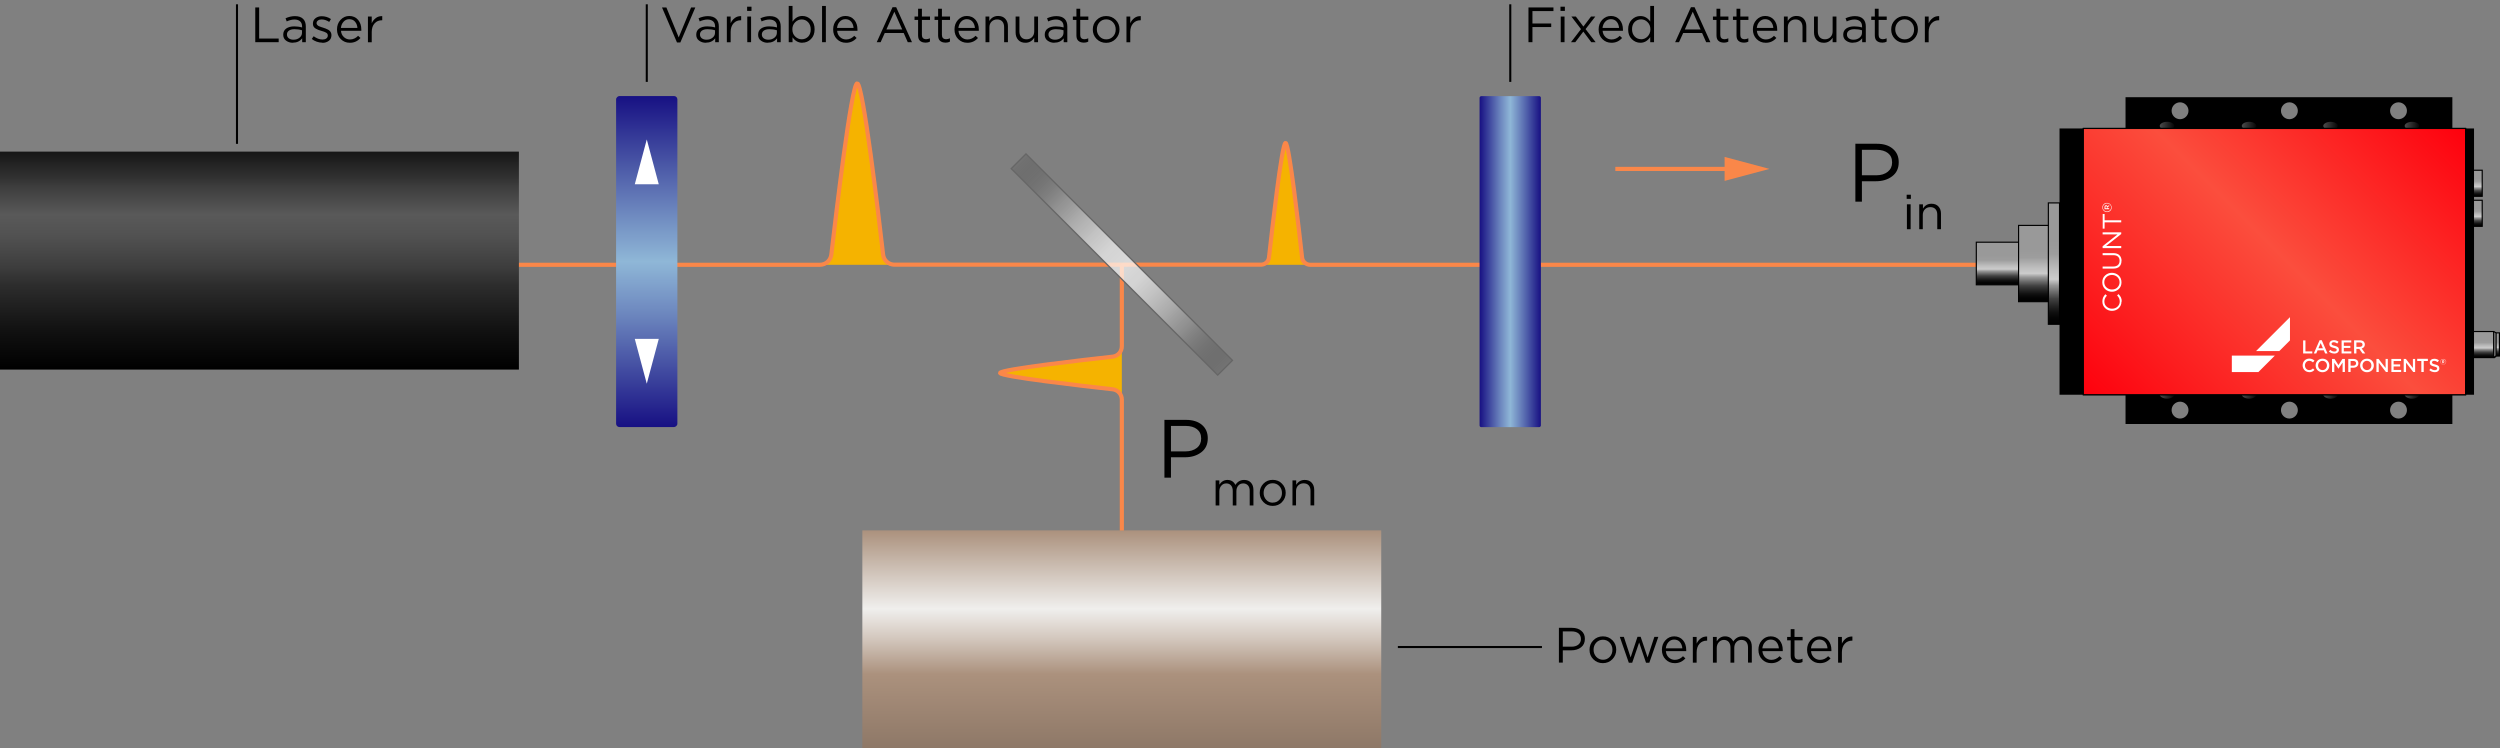 <?xml version="1.0" encoding="UTF-8"?>
<svg xmlns="http://www.w3.org/2000/svg" xmlns:xlink="http://www.w3.org/1999/xlink" viewBox="0 0 302.23 90.47">
  <rect x="0" y="0" width="302.23" height="90.47" fill="#808080" stroke="none"/>
  <title>Sketch of a PDE measurement setup</title>
<defs>
    <style>
      .cls-1 {
        fill: #fa8749;
      }

      .cls-2 {
        fill: url(#Unbenannter_Verlauf_9);
        stroke-width: .2px;
      }

      .cls-2, .cls-3, .cls-4, .cls-5, .cls-6, .cls-7, .cls-8, .cls-9, .cls-10, .cls-11, .cls-12, .cls-13, .cls-14, .cls-15, .cls-16, .cls-17, .cls-18, .cls-19, .cls-20, .cls-21, .cls-22, .cls-23 {
        stroke-miterlimit: 10;
      }

      .cls-2, .cls-3, .cls-4, .cls-5, .cls-6, .cls-7, .cls-8, .cls-9, .cls-10, .cls-11, .cls-12, .cls-13, .cls-14, .cls-15, .cls-16, .cls-18, .cls-19, .cls-20, .cls-21, .cls-23 {
        stroke: #000;
      }

      .cls-3 {
        fill: url(#Unbenannter_Verlauf_8-7);
      }

      .cls-3, .cls-5, .cls-8, .cls-10, .cls-13, .cls-14, .cls-18, .cls-19, .cls-21, .cls-23 {
        stroke-width: .14px;
      }

      .cls-24 {
        fill: #fff;
      }

      .cls-4 {
        fill: url(#Unbenannter_Verlauf_7-8);
      }

      .cls-4, .cls-6, .cls-7, .cls-9, .cls-12, .cls-15, .cls-16, .cls-20 {
        stroke-width: .29px;
      }

      .cls-5 {
        fill: url(#Unbenannter_Verlauf_265);
      }

      .cls-25 {
        fill: url(#Unbenannter_Verlauf_10-2);
      }

      .cls-6 {
        fill: url(#Unbenannter_Verlauf_7-5);
      }

      .cls-26, .cls-11, .cls-17 {
        fill: none;
      }

      .cls-7 {
        fill: url(#Unbenannter_Verlauf_7-6);
      }

      .cls-27 {
        clip-path: url(#clippath-1);
      }

      .cls-8 {
        fill: url(#Unbenannter_Verlauf_8-4);
      }

      .cls-9 {
        fill: url(#Unbenannter_Verlauf_7-4);
      }

      .cls-28 {
        fill: url(#Unbenannter_Verlauf_10);
      }

      .cls-10 {
        fill: url(#Unbenannter_Verlauf_8-2);
      }

      .cls-11 {
        stroke-width: .25px;
      }

      .cls-12 {
        fill: url(#Unbenannter_Verlauf_7-2);
      }

      .cls-13 {
        fill: url(#Unbenannter_Verlauf_8-6);
      }

      .cls-14 {
        fill: url(#Unbenannter_Verlauf_298);
      }

      .cls-15 {
        fill: url(#Unbenannter_Verlauf_7-3);
      }

      .cls-16 {
        fill: url(#Unbenannter_Verlauf_7);
      }

      .cls-17, .cls-29 {
        stroke: #fa8749;
        stroke-width: .5px;
      }

      .cls-18 {
        fill: url(#Unbenannter_Verlauf_8-5);
      }

      .cls-29 {
        fill: #f5b300;
        stroke-miterlimit: 11.34;
      }

      .cls-19 {
        fill: url(#Unbenannter_Verlauf_8);
      }

      .cls-30 {
        fill: url(#Unbenannter_Verlauf_455);
      }

      .cls-20 {
        fill: url(#Unbenannter_Verlauf_7-7);
      }

      .cls-21 {
        fill: url(#Unbenannter_Verlauf_8-3);
      }

      .cls-31 {
        fill: url(#Unbenannter_Verlauf_524);
      }

      .cls-22 {
        fill: url(#Unbenannter_Verlauf_11);
        stroke: #666;
        stroke-width: .16px;
      }

      .cls-32 {
        clip-path: url(#clippath);
      }

      .cls-23 {
        fill: url(#Unbenannter_Verlauf_8-8);
      }
    </style>
    <linearGradient id="Unbenannter_Verlauf_11" data-name="Unbenannter Verlauf 11" x1="78.17" y1="-176.93" x2="113.47" y2="-176.93" gradientTransform="translate(39.8 208.9)" gradientUnits="userSpaceOnUse">
      <stop offset="0" stop-color="#000" stop-opacity=".1"/>
      <stop offset=".05" stop-color="#2f2f2f" stop-opacity=".21"/>
      <stop offset=".13" stop-color="#6e6e6e" stop-opacity=".36"/>
      <stop offset=".2" stop-color="#a2a2a2" stop-opacity=".48"/>
      <stop offset=".28" stop-color="#cbcbcb" stop-opacity=".58"/>
      <stop offset=".36" stop-color="#e7e7e7" stop-opacity=".65"/>
      <stop offset=".43" stop-color="#f9f9f9" stop-opacity=".69"/>
      <stop offset=".51" stop-color="#fff" stop-opacity=".7"/>
      <stop offset=".58" stop-color="#f8f8f8" stop-opacity=".69"/>
      <stop offset=".65" stop-color="#e6e6e6" stop-opacity=".64"/>
      <stop offset=".73" stop-color="#c7c7c7" stop-opacity=".57"/>
      <stop offset=".81" stop-color="#9d9d9d" stop-opacity=".47"/>
      <stop offset=".88" stop-color="#666" stop-opacity=".34"/>
      <stop offset=".96" stop-color="#232323" stop-opacity=".18"/>
      <stop offset="1" stop-color="#000" stop-opacity=".1"/>
    </linearGradient>
    <linearGradient id="Unbenannter_Verlauf_455" data-name="Unbenannter Verlauf 455" x1="31.37" y1="18.33" x2="31.37" y2="44.68" gradientUnits="userSpaceOnUse">
      <stop offset="0" stop-color="#161616"/>
      <stop offset=".13" stop-color="#343434"/>
      <stop offset=".16" stop-color="#3d3d3d"/>
      <stop offset=".29" stop-color="#595959"/>
      <stop offset=".39" stop-color="#515151"/>
      <stop offset=".53" stop-color="#3d3d3d"/>
      <stop offset=".61" stop-color="#2d2d2d"/>
      <stop offset=".82" stop-color="#111"/>
      <stop offset="1" stop-color="#000"/>
    </linearGradient>
    <linearGradient id="Unbenannter_Verlauf_524" data-name="Unbenannter Verlauf 524" x1="135.62" y1="64.12" x2="135.62" y2="90.47" gradientUnits="userSpaceOnUse">
      <stop offset="0" stop-color="#ab917d"/>
      <stop offset=".14" stop-color="#c6b6a9"/>
      <stop offset=".36" stop-color="#f0efed"/>
      <stop offset=".5" stop-color="#d2c6bc"/>
      <stop offset=".66" stop-color="#ab917d"/>
      <stop offset="1" stop-color="#8e7867"/>
    </linearGradient>
    <linearGradient id="Unbenannter_Verlauf_10" data-name="Unbenannter Verlauf 10" x1="157.06" y1="-15.01" x2="157.06" y2="-7.6" gradientTransform="translate(25.51 42.93)" gradientUnits="userSpaceOnUse">
      <stop offset="0" stop-color="#171083"/>
      <stop offset=".29" stop-color="#5e73b4"/>
      <stop offset=".5" stop-color="#8fb7d7"/>
      <stop offset=".66" stop-color="#6c86be"/>
      <stop offset="1" stop-color="#171083"/>
    </linearGradient>
    <linearGradient id="Unbenannter_Verlauf_10-2" data-name="Unbenannter Verlauf 10" x1="137.05" y1="93.08" x2="177.07" y2="93.08" gradientTransform="translate(-78.87 -61.46)" xlink:href="#Unbenannter_Verlauf_10"/>
    <linearGradient id="Unbenannter_Verlauf_8" data-name="Unbenannter Verlauf 8" x1="300.13" y1="40.08" x2="300.13" y2="43.24" gradientUnits="userSpaceOnUse">
      <stop offset=".31" stop-color="#999"/>
      <stop offset=".42" stop-color="#9d9d9d"/>
      <stop offset=".55" stop-color="#bdbdbd"/>
      <stop offset=".63" stop-color="#ccc"/>
      <stop offset=".68" stop-color="#969696"/>
      <stop offset=".74" stop-color="#686868"/>
      <stop offset=".79" stop-color="#424242"/>
      <stop offset=".85" stop-color="#252525"/>
      <stop offset=".9" stop-color="#101010"/>
      <stop offset=".95" stop-color="#040404"/>
      <stop offset="1" stop-color="#000"/>
    </linearGradient>
    <linearGradient id="Unbenannter_Verlauf_8-2" data-name="Unbenannter Verlauf 8" x1="301.96" y1="40.24" x2="301.96" y2="43.05" xlink:href="#Unbenannter_Verlauf_8"/>
    <linearGradient id="Unbenannter_Verlauf_9" data-name="Unbenannter Verlauf 9" x1="301.61" y1="43.05" x2="301.61" y2="43.24" gradientUnits="userSpaceOnUse">
      <stop offset="0" stop-color="#fff"/>
      <stop offset="1" stop-color="#666"/>
    </linearGradient>
    <linearGradient id="Unbenannter_Verlauf_8-3" data-name="Unbenannter Verlauf 8" x1="301.61" x2="301.61" y2="40.24" xlink:href="#Unbenannter_Verlauf_8"/>
    <linearGradient id="Unbenannter_Verlauf_8-4" data-name="Unbenannter Verlauf 8" x1="298.75" y1="24.21" x2="298.75" y2="27.36" xlink:href="#Unbenannter_Verlauf_8"/>
    <linearGradient id="Unbenannter_Verlauf_8-5" data-name="Unbenannter Verlauf 8" x1="298.75" y1="20.58" x2="298.75" y2="23.74" xlink:href="#Unbenannter_Verlauf_8"/>
    <linearGradient id="Unbenannter_Verlauf_8-6" data-name="Unbenannter Verlauf 8" x1="241.48" y1="29.28" x2="241.48" y2="34.44" xlink:href="#Unbenannter_Verlauf_8"/>
    <linearGradient id="Unbenannter_Verlauf_8-7" data-name="Unbenannter Verlauf 8" x1="246.51" y1="27.25" x2="246.51" y2="36.47" xlink:href="#Unbenannter_Verlauf_8"/>
    <linearGradient id="Unbenannter_Verlauf_8-8" data-name="Unbenannter Verlauf 8" x1="248.31" y1="24.53" x2="248.31" y2="39.19" xlink:href="#Unbenannter_Verlauf_8"/>
    <linearGradient id="Unbenannter_Verlauf_7" data-name="Unbenannter Verlauf 7" x1="260.95" y1="15.22" x2="263" y2="15.22" gradientUnits="userSpaceOnUse">
      <stop offset="0" stop-color="#515151"/>
      <stop offset="1" stop-color="#000"/>
    </linearGradient>
    <linearGradient id="Unbenannter_Verlauf_7-2" data-name="Unbenannter Verlauf 7" x1="270.88" x2="272.93" xlink:href="#Unbenannter_Verlauf_7"/>
    <linearGradient id="Unbenannter_Verlauf_7-3" data-name="Unbenannter Verlauf 7" x1="280.72" x2="282.77" xlink:href="#Unbenannter_Verlauf_7"/>
    <linearGradient id="Unbenannter_Verlauf_7-4" data-name="Unbenannter Verlauf 7" x1="290.57" x2="292.62" xlink:href="#Unbenannter_Verlauf_7"/>
    <linearGradient id="Unbenannter_Verlauf_7-5" data-name="Unbenannter Verlauf 7" y1="47.7" y2="47.7" xlink:href="#Unbenannter_Verlauf_7"/>
    <linearGradient id="Unbenannter_Verlauf_7-6" data-name="Unbenannter Verlauf 7" x1="270.88" y1="47.7" x2="272.93" y2="47.7" xlink:href="#Unbenannter_Verlauf_7"/>
    <linearGradient id="Unbenannter_Verlauf_7-7" data-name="Unbenannter Verlauf 7" x1="280.72" y1="47.7" x2="282.77" y2="47.7" xlink:href="#Unbenannter_Verlauf_7"/>
    <linearGradient id="Unbenannter_Verlauf_7-8" data-name="Unbenannter Verlauf 7" x1="290.57" y1="47.7" x2="292.62" y2="47.7" xlink:href="#Unbenannter_Verlauf_7"/>
    <linearGradient id="Unbenannter_Verlauf_298" data-name="Unbenannter Verlauf 298" x1="255.36" y1="51.22" x2="294.56" y2="12.03" gradientUnits="userSpaceOnUse">
      <stop offset="0" stop-color="#000"/>
      <stop offset=".26" stop-color="#1c1c1c"/>
      <stop offset=".52" stop-color="#333"/>
      <stop offset=".81" stop-color="#151515"/>
      <stop offset="1" stop-color="#000"/>
    </linearGradient>
    <linearGradient id="Unbenannter_Verlauf_265" data-name="Unbenannter Verlauf 265" x1="255.36" y1="51.22" x2="294.56" y2="12.03" gradientUnits="userSpaceOnUse">
      <stop offset="0" stop-color="#fe000d"/>
      <stop offset=".18" stop-color="#fc1c1e"/>
      <stop offset=".52" stop-color="#fb4e3d"/>
      <stop offset="1" stop-color="#fe000d"/>
    </linearGradient>
    <clipPath id="clippath">
      <rect class="cls-26" x="269.79" y="38.32" width="25.98" height="6.69"/>
    </clipPath>
    <clipPath id="clippath-1">
      <rect class="cls-26" x="269.79" y="38.32" width="25.98" height="6.69"/>
    </clipPath>
  </defs>
  <g id="svg8">
    <path id="path1058-0-6" class="cls-29" d="M135.62,31.86v10.01c0,.64-.48,1.18-1.12,1.25-3.44.38-13.6,1.54-13.6,1.97s10.16,1.59,13.6,1.97c.64.07,1.12.61,1.12,1.25v16.02"/>
    <path id="path1058-0-6-3" class="cls-29" d="M262.76,32.01h-104.37c-.5,0-.93-.38-.98-.88-.35-3.17-1.56-13.85-2-13.85s-1.65,10.69-2,13.85c-.05.5-.48.87-.98.87h-44.29c-.71,0-1.3-.52-1.38-1.22-.53-4.62-2.43-20.7-3.13-20.7s-2.59,16.08-3.13,20.7c-.08.7-.67,1.23-1.38,1.23h-54.22"/>
    <rect class="cls-22" x="117.97" y="30.71" width="35.3" height="2.52" transform="translate(62.33 -86.53) rotate(45)"/>
  </g>
  <g id="Laser_Module">
    <g id="Laser_Module-2" data-name="Laser_Module">
      <rect class="cls-30" y="18.33" width="62.73" height="26.35"/>
      <line class="cls-11" x1="28.65" y1=".52" x2="28.65" y2="17.39"/>
      <g>
        <path d="M30.86,5.1V.9h.47v3.76h2.36v.44h-2.84Z"/>
        <path d="M35.39,5.17c-.31,0-.58-.09-.81-.26s-.34-.41-.34-.71h0c0-.33.12-.58.36-.75.24-.17.56-.26.97-.26.32,0,.64.04.95.13v-.11c0-.28-.08-.49-.24-.63s-.39-.22-.68-.22-.61.08-.94.23l-.14-.38c.38-.17.75-.26,1.13-.26.44,0,.77.11,1,.34.21.21.32.51.32.91v1.9h-.44v-.47c-.27.36-.65.53-1.12.53ZM35.48,4.8c.29,0,.53-.08.73-.24.2-.16.3-.36.3-.6v-.3c-.3-.09-.61-.13-.91-.13-.29,0-.51.06-.67.17-.16.12-.24.27-.24.47h0c0,.2.08.35.22.46.15.11.33.17.56.17Z"/>
        <path d="M38.97,5.16c-.22,0-.45-.04-.68-.12-.23-.08-.43-.19-.6-.33l.23-.33c.35.26.71.4,1.07.4.19,0,.34-.04.46-.13.12-.09.18-.21.18-.36h0c0-.15-.07-.26-.2-.34-.13-.08-.32-.15-.58-.22-.16-.04-.28-.08-.37-.12-.09-.04-.2-.09-.31-.15-.12-.07-.2-.15-.26-.25-.06-.1-.08-.22-.08-.35h0c0-.28.1-.49.3-.65.2-.16.45-.25.76-.25.4,0,.77.11,1.12.34l-.21.35c-.31-.2-.61-.3-.92-.3-.18,0-.33.04-.44.13-.11.08-.17.19-.17.32h0c0,.07.02.12.05.17.03.05.07.09.11.12.04.03.1.07.19.1.09.04.15.06.21.08.05.02.13.04.25.08.12.04.21.07.29.1.08.03.17.07.26.12.1.05.18.1.23.16.06.06.11.13.15.22.04.09.06.19.06.29h0c0,.3-.1.53-.31.69s-.47.25-.79.25Z"/>
        <path d="M42.29,5.17c-.44,0-.8-.15-1.1-.45-.3-.3-.45-.69-.45-1.16h0c0-.46.14-.85.43-1.16s.64-.47,1.06-.47.8.16,1.06.47.39.7.39,1.17c0,.06,0,.11,0,.15h-2.46c.03.33.15.58.36.77.21.19.45.28.73.28.37,0,.7-.15.98-.44l.29.26c-.35.39-.77.58-1.28.58ZM41.21,3.38h2c-.02-.3-.12-.56-.29-.76-.17-.2-.4-.3-.7-.3-.27,0-.5.1-.68.3-.19.2-.29.45-.33.76Z"/>
        <path d="M44.48,5.1V2h.46v.81c.12-.27.29-.48.51-.64.22-.16.47-.23.76-.22v.5h-.04c-.36,0-.65.12-.88.37-.23.25-.35.6-.35,1.05v1.24h-.46Z"/>
      </g>
    </g>
    <g>
      <path d="M224.3,24.38v-7h2.62c.79,0,1.43.2,1.9.6.48.4.72.94.72,1.62v.02c0,.73-.26,1.29-.79,1.69-.52.4-1.18.6-1.96.6h-1.7v2.47h-.79ZM225.09,21.19h1.73c.58,0,1.04-.14,1.4-.43.35-.28.52-.65.52-1.11v-.02c0-.49-.17-.86-.5-1.12-.34-.26-.79-.4-1.38-.4h-1.77v3.08Z"/>
      <path d="M230.5,24.04v-.5h.51v.5h-.51ZM230.53,27.71v-3.01h.45v3.01h-.45Z"/>
      <path d="M232.02,27.71v-3.01h.45v.52c.24-.39.58-.59,1.03-.59.36,0,.64.11.84.33.21.22.31.51.31.88v1.87h-.45v-1.76c0-.28-.07-.51-.22-.67-.15-.16-.35-.24-.62-.24s-.48.09-.65.26-.26.4-.26.68v1.73h-.45Z"/>
    </g>
    <g>
      <path d="M140.77,57.76v-7h2.62c.79,0,1.43.2,1.9.59s.72.94.72,1.62v.02c0,.73-.26,1.29-.79,1.69s-1.18.6-1.96.6h-1.7v2.47h-.79ZM141.56,54.57h1.73c.58,0,1.04-.14,1.4-.42.35-.28.52-.66.52-1.12v-.02c0-.49-.17-.86-.5-1.12s-.79-.4-1.38-.4h-1.77v3.08Z"/>
      <path d="M146.96,61.09v-3.01h.45v.51c.25-.38.58-.57.97-.57.45,0,.77.2.97.6.26-.4.61-.6,1.06-.6.35,0,.62.11.82.33s.3.51.3.89v1.87h-.45v-1.76c0-.29-.07-.52-.21-.67s-.33-.24-.57-.24-.44.08-.59.25-.24.39-.24.68v1.74h-.44v-1.77c0-.28-.07-.5-.21-.66-.14-.16-.33-.24-.57-.24s-.44.09-.6.27-.24.41-.24.68v1.72h-.45Z"/>
      <path d="M154.99,60.7c-.3.31-.68.46-1.13.46s-.82-.15-1.12-.46c-.3-.31-.45-.67-.45-1.11h0c0-.44.15-.81.45-1.12.3-.31.68-.46,1.12-.46s.82.15,1.12.46c.3.31.45.67.45,1.11h0c0,.44-.15.81-.45,1.12ZM153.87,60.76c.32,0,.59-.11.8-.34s.31-.5.31-.82h0c0-.34-.11-.62-.32-.84s-.48-.34-.8-.34-.58.11-.79.34-.31.5-.31.83h0c0,.34.11.61.32.84s.48.34.79.34Z"/>
      <path d="M156.25,61.09v-3.01h.45v.53c.24-.39.58-.59,1.03-.59.36,0,.64.11.84.33s.31.51.31.88v1.87h-.45v-1.76c0-.28-.07-.51-.22-.67-.15-.16-.35-.24-.62-.24s-.48.09-.65.26-.26.4-.26.68v1.73h-.45Z"/>
    </g>
    <g id="Laser_Module-3" data-name="Laser_Module">
      <rect class="cls-31" x="104.25" y="64.12" width="62.73" height="26.35"/>
      <line class="cls-11" x1="186.41" y1="78.22" x2="168.99" y2="78.22"/>
      <g>
        <path d="M188.46,80.1v-4.2h1.57c.48,0,.86.12,1.14.36.29.24.43.56.43.97h0c0,.45-.16.79-.47,1.03-.31.24-.71.36-1.18.36h-1.02v1.48h-.47ZM188.93,78.18h1.04c.35,0,.63-.08.84-.25s.31-.39.31-.67h0c0-.3-.1-.53-.3-.69s-.48-.24-.83-.24h-1.06v1.85Z"/>
        <path d="M194.93,79.69c-.31.32-.7.48-1.16.48s-.84-.16-1.15-.47c-.31-.31-.46-.69-.46-1.14h0c0-.46.15-.84.46-1.15.31-.32.7-.48,1.16-.48s.84.16,1.15.47c.31.31.46.69.46,1.14h0c0,.46-.16.84-.47,1.16ZM193.79,79.76c.33,0,.6-.12.82-.35.21-.23.32-.51.32-.85h0c0-.35-.11-.63-.33-.87-.22-.24-.5-.35-.82-.35s-.6.12-.81.35c-.21.23-.32.52-.32.85h0c0,.35.11.63.33.87.22.23.49.35.82.35Z"/>
        <path d="M196.91,80.12l-1.09-3.13h.49l.82,2.49.83-2.5h.38l.84,2.5.82-2.49h.48l-1.09,3.13h-.4l-.83-2.45-.84,2.45h-.41Z"/>
        <path d="M202.46,80.17c-.44,0-.8-.15-1.1-.45-.3-.3-.45-.69-.45-1.16h0c0-.46.14-.85.43-1.16.28-.31.64-.47,1.06-.47s.8.16,1.06.47c.26.31.39.7.39,1.17,0,.06,0,.11,0,.15h-2.46c.03.33.15.58.36.77.21.19.45.28.73.28.37,0,.7-.15.98-.44l.29.26c-.35.39-.77.58-1.28.58ZM201.38,78.38h2c-.02-.3-.12-.56-.29-.76s-.4-.3-.7-.3c-.27,0-.5.1-.68.3-.19.2-.29.45-.33.76Z"/>
        <path d="M204.65,80.1v-3.1h.46v.81c.12-.27.29-.48.51-.64.22-.16.47-.23.76-.22v.5h-.04c-.36,0-.65.12-.88.37-.23.25-.35.6-.35,1.05v1.24h-.46Z"/>
        <path d="M207.08,80.1v-3.1h.46v.52c.26-.39.59-.59,1-.59.46,0,.8.21,1,.62.27-.41.63-.62,1.09-.62.36,0,.64.11.84.34.21.22.31.53.31.91v1.92h-.46v-1.81c0-.3-.07-.53-.21-.69s-.34-.24-.59-.24-.45.09-.61.26c-.16.17-.25.41-.25.7v1.79h-.46v-1.82c0-.29-.07-.51-.21-.68-.14-.16-.34-.25-.58-.25s-.45.09-.62.28-.25.42-.25.7v1.77h-.46Z"/>
        <path d="M214.13,80.17c-.44,0-.8-.15-1.1-.45-.3-.3-.45-.69-.45-1.16h0c0-.46.14-.85.43-1.16.28-.31.64-.47,1.06-.47s.8.16,1.06.47c.26.31.39.7.39,1.17,0,.06,0,.11,0,.15h-2.46c.03.33.15.58.36.77.21.19.45.28.73.28.37,0,.7-.15.98-.44l.29.26c-.35.39-.77.58-1.28.58ZM213.05,78.38h2c-.02-.3-.12-.56-.29-.76s-.4-.3-.7-.3c-.27,0-.5.1-.68.3-.19.2-.29.45-.33.76Z"/>
        <path d="M217.36,80.15c-.27,0-.48-.07-.64-.21-.16-.14-.24-.36-.24-.66v-1.87h-.43v-.41h.43v-.94h.46v.94h.98v.41h-.98v1.81c0,.34.17.52.52.52.15,0,.3-.04.45-.11v.4c-.17.09-.35.13-.56.13Z"/>
        <path d="M220.01,80.17c-.44,0-.8-.15-1.1-.45-.3-.3-.45-.69-.45-1.16h0c0-.46.14-.85.43-1.16.28-.31.64-.47,1.06-.47s.8.16,1.06.47c.26.31.39.7.39,1.17,0,.06,0,.11,0,.15h-2.46c.03.33.15.58.36.77.21.19.45.28.73.28.37,0,.7-.15.98-.44l.29.26c-.35.39-.77.58-1.28.58ZM218.93,78.38h2c-.02-.3-.12-.56-.29-.76s-.4-.3-.7-.3c-.27,0-.5.1-.68.3-.19.2-.29.45-.33.76Z"/>
        <path d="M222.21,80.1v-3.1h.46v.81c.12-.27.29-.48.51-.64.22-.16.47-.23.76-.22v.5h-.04c-.36,0-.65.12-.88.37-.23.25-.35.6-.35,1.05v1.24h-.46Z"/>
      </g>
    </g>
    <g id="Attenuator">
      <rect class="cls-28" x="162.57" y="27.92" width="40.02" height="7.41" rx=".21" ry=".21" transform="translate(214.2 -150.95) rotate(90)"/>
      <line class="cls-11" x1="182.58" y1=".52" x2="182.58" y2="9.9"/>
      <g>
        <path d="M184.78,5.1V.9h3.02v.44h-2.54v1.5h2.27v.43h-2.27v1.83h-.47Z"/>
        <path d="M188.65,1.32v-.51h.53v.51h-.53ZM188.68,5.1V2h.46v3.1h-.46Z"/>
        <path d="M190.51,2l.91,1.21.92-1.21h.52l-1.18,1.52,1.22,1.58h-.53l-.96-1.28-.97,1.28h-.52l1.21-1.58-1.16-1.52h.53Z"/>
        <path d="M194.81,5.17c-.44,0-.8-.15-1.1-.45-.3-.3-.45-.69-.45-1.16h0c0-.46.14-.85.43-1.16s.64-.47,1.06-.47.8.16,1.06.47.39.7.39,1.17c0,.06,0,.11,0,.15h-2.46c.03.33.15.58.36.77.21.19.45.28.73.28.37,0,.7-.15.98-.44l.29.26c-.35.39-.77.58-1.28.58ZM193.73,3.38h2c-.02-.3-.12-.56-.29-.76-.17-.2-.4-.3-.7-.3-.27,0-.5.1-.68.3-.19.2-.29.45-.33.76Z"/>
        <path d="M198.31,5.17c-.4,0-.74-.15-1.04-.44s-.44-.68-.44-1.17h0c0-.5.15-.89.44-1.18.3-.3.64-.44,1.04-.44.49,0,.88.22,1.19.66V.72h.46v4.38h-.46v-.62c-.31.46-.71.69-1.19.69ZM198.39,4.75c.3,0,.56-.11.79-.34.22-.23.34-.51.34-.86h0c0-.36-.11-.64-.34-.87-.22-.23-.49-.34-.79-.34s-.57.11-.78.32c-.21.22-.31.51-.31.87h0c0,.37.11.66.32.88.21.22.47.33.77.33Z"/>
        <path d="M202.51,5.1l1.91-4.23h.44l1.91,4.23h-.51l-.49-1.11h-2.29l-.5,1.11h-.49ZM203.68,3.56h1.91l-.95-2.14-.96,2.14Z"/>
        <path d="M208.39,5.15c-.27,0-.48-.07-.64-.21-.16-.14-.24-.36-.24-.66v-1.87h-.43v-.41h.43v-.94h.46v.94h.98v.41h-.98v1.81c0,.34.17.52.52.52.15,0,.3-.04.45-.11v.4c-.17.09-.35.13-.56.13Z"/>
        <path d="M210.81,5.15c-.27,0-.48-.07-.64-.21-.16-.14-.24-.36-.24-.66v-1.87h-.43v-.41h.43v-.94h.46v.94h.98v.41h-.98v1.81c0,.34.17.52.52.52.15,0,.3-.04.45-.11v.4c-.17.09-.35.13-.56.13Z"/>
        <path d="M213.46,5.17c-.44,0-.8-.15-1.1-.45-.3-.3-.45-.69-.45-1.16h0c0-.46.14-.85.43-1.16s.64-.47,1.06-.47.8.16,1.06.47.39.7.39,1.17c0,.06,0,.11,0,.15h-2.46c.03.33.15.58.36.77.21.19.45.28.73.28.37,0,.7-.15.98-.44l.29.26c-.35.39-.77.58-1.28.58ZM212.38,3.38h2c-.02-.3-.12-.56-.29-.76-.17-.2-.4-.3-.7-.3-.27,0-.5.1-.68.3-.19.2-.29.45-.33.76Z"/>
        <path d="M215.66,5.1V2h.46v.54c.24-.4.6-.61,1.06-.61.37,0,.66.11.87.34s.32.53.32.9v1.93h-.46v-1.81c0-.29-.07-.52-.22-.69s-.36-.25-.63-.25-.49.09-.67.27-.26.41-.26.7v1.78h-.46Z"/>
        <path d="M220.49,5.17c-.37,0-.66-.11-.87-.34s-.32-.53-.32-.9v-1.93h.46v1.81c0,.29.08.52.23.69.15.17.36.25.63.25s.49-.09.67-.27.26-.41.26-.7v-1.78h.46v3.1h-.46v-.54c-.25.4-.61.61-1.06.61Z"/>
        <path d="M223.98,5.17c-.31,0-.58-.09-.81-.26s-.34-.41-.34-.71h0c0-.33.12-.58.36-.75.24-.17.56-.26.97-.26.32,0,.64.04.95.13v-.11c0-.28-.08-.49-.24-.63s-.39-.22-.68-.22-.61.08-.94.23l-.14-.38c.38-.17.75-.26,1.13-.26.44,0,.77.11,1,.34.21.21.32.51.32.91v1.9h-.44v-.47c-.27.36-.65.53-1.12.53ZM224.07,4.8c.29,0,.53-.08.73-.24.2-.16.3-.36.3-.6v-.3c-.3-.09-.61-.13-.91-.13-.29,0-.51.06-.67.17-.16.12-.24.27-.24.47h0c0,.2.08.35.22.46.15.11.33.17.56.17Z"/>
        <path d="M227.53,5.15c-.27,0-.48-.07-.64-.21-.16-.14-.24-.36-.24-.66v-1.87h-.43v-.41h.43v-.94h.46v.94h.98v.41h-.98v1.81c0,.34.17.52.52.52.15,0,.3-.04.45-.11v.4c-.17.09-.35.13-.56.13Z"/>
        <path d="M231.4,4.7c-.31.32-.7.48-1.16.48s-.84-.16-1.15-.47c-.31-.31-.46-.69-.46-1.14h0c0-.46.15-.84.46-1.15.31-.32.7-.48,1.16-.48s.84.16,1.15.47c.31.31.46.69.46,1.14h0c0,.46-.16.84-.47,1.16ZM230.26,4.76c.33,0,.6-.12.82-.35s.32-.51.32-.85h0c0-.35-.11-.63-.33-.87-.22-.24-.5-.35-.82-.35s-.6.12-.81.35c-.21.23-.32.52-.32.85h0c0,.35.11.63.33.87s.49.35.82.35Z"/>
        <path d="M232.7,5.1V2h.46v.81c.12-.27.29-.48.51-.64.22-.16.47-.23.76-.22v.5h-.04c-.36,0-.65.12-.88.37-.23.25-.35.6-.35,1.05v1.24h-.46Z"/>
      </g>
    </g>
    <g id="Attenuator-2" data-name="Attenuator">
      <rect class="cls-25" x="58.18" y="27.92" width="40.02" height="7.41" rx=".41" ry=".41" transform="translate(109.81 -46.57) rotate(90)"/>
      <line class="cls-11" x1="78.19" y1=".52" x2="78.19" y2="9.9"/>
      <g>
        <path d="M81.84,5.13l-1.81-4.23h.53l1.49,3.62,1.5-3.62h.51l-1.81,4.23h-.42Z"/>
        <path d="M85.32,5.17c-.31,0-.58-.09-.81-.26s-.34-.41-.34-.71h0c0-.33.12-.58.36-.75.24-.17.56-.26.97-.26.32,0,.64.04.95.13v-.11c0-.28-.08-.49-.24-.63s-.39-.22-.68-.22-.61.08-.94.23l-.14-.38c.38-.17.75-.26,1.13-.26.44,0,.77.11,1,.34.21.21.32.51.32.91v1.9h-.44v-.47c-.27.36-.65.53-1.12.53ZM85.41,4.8c.29,0,.53-.08.73-.24.2-.16.3-.36.3-.6v-.3c-.3-.09-.61-.13-.91-.13-.29,0-.51.06-.67.17-.16.12-.24.27-.24.47h0c0,.2.08.35.22.46.15.11.33.17.56.17Z"/>
        <path d="M87.87,5.1V2h.46v.81c.12-.27.29-.48.51-.64.22-.16.47-.23.76-.22v.5h-.04c-.36,0-.65.12-.88.37-.23.25-.35.6-.35,1.05v1.24h-.46Z"/>
        <path d="M90.32,1.32v-.51h.53v.51h-.53ZM90.34,5.1V2h.46v3.1h-.46Z"/>
        <path d="M92.8,5.17c-.31,0-.58-.09-.81-.26s-.34-.41-.34-.71h0c0-.33.12-.58.36-.75.24-.17.56-.26.97-.26.32,0,.64.04.95.13v-.11c0-.28-.08-.49-.24-.63s-.39-.22-.68-.22-.61.08-.94.23l-.14-.38c.38-.17.75-.26,1.13-.26.44,0,.77.11,1,.34.21.21.32.51.32.91v1.9h-.44v-.47c-.27.36-.65.53-1.12.53ZM92.89,4.8c.29,0,.53-.08.73-.24.2-.16.3-.36.3-.6v-.3c-.3-.09-.61-.13-.91-.13-.29,0-.51.06-.67.17-.16.12-.24.27-.24.47h0c0,.2.08.35.22.46.15.11.33.17.56.17Z"/>
        <path d="M97,5.17c-.49,0-.88-.22-1.19-.66v.59h-.46V.72h.46v1.9c.31-.46.71-.69,1.19-.69.4,0,.74.15,1.04.44s.44.68.44,1.17h0c0,.5-.15.89-.44,1.18s-.64.44-1.04.44ZM96.92,4.75c.31,0,.57-.11.78-.32.21-.22.31-.51.31-.87h0c0-.37-.11-.66-.32-.88-.21-.22-.47-.33-.77-.33s-.56.11-.79.34-.34.51-.34.85h0c0,.36.11.65.34.87s.49.34.79.34Z"/>
        <path d="M99.38,5.1V.72h.46v4.38h-.46Z"/>
        <path d="M102.27,5.17c-.44,0-.8-.15-1.1-.45-.3-.3-.45-.69-.45-1.16h0c0-.46.14-.85.43-1.16s.64-.47,1.06-.47.8.16,1.06.47.39.7.39,1.17c0,.06,0,.11,0,.15h-2.46c.03.33.15.58.36.77.21.19.45.28.73.28.37,0,.7-.15.98-.44l.29.26c-.35.39-.77.58-1.28.58ZM101.19,3.38h2c-.02-.3-.12-.56-.29-.76-.17-.2-.4-.3-.7-.3-.27,0-.5.1-.68.3-.19.2-.29.45-.33.76Z"/>
        <path d="M105.99,5.1l1.91-4.23h.44l1.91,4.23h-.51l-.49-1.11h-2.29l-.5,1.11h-.49ZM107.16,3.56h1.91l-.95-2.14-.96,2.14Z"/>
        <path d="M111.87,5.15c-.27,0-.48-.07-.64-.21-.16-.14-.24-.36-.24-.66v-1.87h-.43v-.41h.43v-.94h.46v.94h.98v.41h-.98v1.81c0,.34.17.52.52.52.15,0,.3-.04.45-.11v.4c-.17.09-.35.13-.56.13Z"/>
        <path d="M114.29,5.15c-.27,0-.48-.07-.64-.21-.16-.14-.24-.36-.24-.66v-1.87h-.43v-.41h.43v-.94h.46v.94h.98v.41h-.98v1.81c0,.34.17.52.52.52.15,0,.3-.04.45-.11v.4c-.17.09-.35.13-.56.13Z"/>
        <path d="M116.94,5.17c-.44,0-.8-.15-1.1-.45-.3-.3-.45-.69-.45-1.16h0c0-.46.14-.85.43-1.16s.64-.47,1.06-.47.8.16,1.06.47.39.7.39,1.17c0,.06,0,.11,0,.15h-2.46c.03.33.15.58.36.77.21.19.45.28.73.28.37,0,.7-.15.98-.44l.29.26c-.35.39-.77.58-1.28.58ZM115.86,3.38h2c-.02-.3-.12-.56-.29-.76-.17-.2-.4-.3-.7-.3-.27,0-.5.1-.68.3-.19.2-.29.45-.33.76Z"/>
        <path d="M119.14,5.1V2h.46v.54c.24-.4.6-.61,1.06-.61.37,0,.66.11.87.34s.32.53.32.9v1.93h-.46v-1.81c0-.29-.07-.52-.22-.69s-.36-.25-.63-.25-.49.09-.67.27-.26.41-.26.7v1.78h-.46Z"/>
        <path d="M123.97,5.17c-.37,0-.66-.11-.87-.34s-.32-.53-.32-.9v-1.93h.46v1.81c0,.29.08.52.23.69.15.17.36.25.63.25s.49-.09.67-.27.26-.41.26-.7v-1.78h.46v3.1h-.46v-.54c-.25.4-.61.61-1.06.61Z"/>
        <path d="M127.45,5.17c-.31,0-.58-.09-.81-.26s-.34-.41-.34-.71h0c0-.33.12-.58.36-.75.24-.17.56-.26.97-.26.32,0,.64.04.95.13v-.11c0-.28-.08-.49-.24-.63s-.39-.22-.68-.22-.61.08-.94.23l-.14-.38c.38-.17.75-.26,1.13-.26.44,0,.77.11,1,.34.21.21.32.51.32.91v1.9h-.44v-.47c-.27.36-.65.53-1.12.53ZM127.54,4.8c.29,0,.53-.08.73-.24.2-.16.3-.36.3-.6v-.3c-.3-.09-.61-.13-.91-.13-.29,0-.51.06-.67.17-.16.12-.24.27-.24.47h0c0,.2.08.35.22.46.15.11.33.17.56.17Z"/>
        <path d="M131.01,5.15c-.27,0-.48-.07-.64-.21-.16-.14-.24-.36-.24-.66v-1.87h-.43v-.41h.43v-.94h.46v.94h.98v.41h-.98v1.81c0,.34.17.52.52.52.15,0,.3-.04.45-.11v.4c-.17.09-.35.13-.56.13Z"/>
        <path d="M134.88,4.7c-.31.32-.7.48-1.16.48s-.84-.16-1.15-.47c-.31-.31-.46-.69-.46-1.14h0c0-.46.15-.84.46-1.15.31-.32.7-.48,1.16-.48s.84.16,1.15.47c.31.31.46.69.46,1.14h0c0,.46-.16.84-.47,1.16ZM133.74,4.76c.33,0,.6-.12.82-.35s.32-.51.32-.85h0c0-.35-.11-.63-.33-.87-.22-.24-.5-.35-.82-.35s-.6.12-.81.35c-.21.23-.32.52-.32.85h0c0,.35.11.63.33.87s.49.35.82.35Z"/>
        <path d="M136.18,5.1V2h.46v.81c.12-.27.29-.48.51-.64.22-.16.47-.23.76-.22v.5h-.04c-.36,0-.65.12-.88.37-.23.25-.35.6-.35,1.05v1.24h-.46Z"/>
      </g>
    </g>
    <g>
      <line class="cls-17" x1="195.28" y1="20.42" x2="209.48" y2="20.42"/>
      <polygon class="cls-1" points="208.49 21.87 213.91 20.42 208.49 18.97 208.49 21.87"/>
    </g>
    <polygon class="cls-24" points="79.64 22.28 78.19 16.86 76.74 22.28 79.64 22.28"/>
    <polygon class="cls-24" points="76.74 40.97 78.19 46.39 79.64 40.97 76.74 40.97"/>
  </g>
  <g id="COUNT">
    <rect class="cls-19" x="298.8" y="40.08" width="2.66" height="3.15"/>
    <rect class="cls-10" x="301.76" y="40.24" width=".4" height="2.8"/>
    <line class="cls-2" x1="301.76" y1="43.05" x2="301.46" y2="43.24"/>
    <line class="cls-21" x1="301.76" y1="40.24" x2="301.46" y2="40.08"/>
    <rect class="cls-8" x="297.42" y="24.21" width="2.66" height="3.15"/>
    <rect class="cls-18" x="297.42" y="20.58" width="2.66" height="3.15"/>
    <rect class="cls-13" x="238.92" y="29.28" width="5.12" height="5.15"/>
    <rect class="cls-3" x="244.03" y="27.25" width="4.95" height="9.22"/>
    <rect class="cls-23" x="247.63" y="24.53" width="1.35" height="14.67"/>
    <path d="M256.96,45.7v5.56h39.51v-5.56h-39.51ZM263.55,50.6c-.56,0-1.02-.46-1.02-1.02s.46-1.02,1.02-1.02,1.02.46,1.02,1.02-.46,1.02-1.02,1.02ZM276.77,50.6c-.56,0-1.02-.46-1.02-1.02s.46-1.02,1.02-1.02,1.02.46,1.02,1.02-.46,1.02-1.02,1.02ZM289.96,50.6c-.56,0-1.02-.46-1.02-1.02s.46-1.02,1.02-1.02,1.02.46,1.02,1.02-.46,1.02-1.02,1.02Z"/>
    <path d="M256.96,11.75v4.8h39.51v-4.8h-39.51ZM263.55,14.41c-.56,0-1.02-.46-1.02-1.02s.46-1.02,1.02-1.02,1.02.46,1.02,1.02-.46,1.02-1.02,1.02ZM276.77,14.41c-.56,0-1.02-.46-1.02-1.02s.46-1.02,1.02-1.02,1.02.46,1.02,1.02-.46,1.02-1.02,1.02ZM289.96,14.41c-.56,0-1.02-.46-1.02-1.02s.46-1.02,1.02-1.02,1.02.46,1.02,1.02-.46,1.02-1.02,1.02Z"/>
    <rect x="248.98" y="15.53" width="6.34" height="32.19"/>
    <ellipse class="cls-16" cx="261.98" cy="15.22" rx="1.03" ry=".64"/>
    <ellipse class="cls-12" cx="271.9" cy="15.22" rx="1.03" ry=".64"/>
    <ellipse class="cls-15" cx="281.75" cy="15.22" rx="1.03" ry=".64"/>
    <ellipse class="cls-9" cx="291.59" cy="15.22" rx="1.03" ry=".64"/>
    <ellipse class="cls-6" cx="261.98" cy="47.7" rx="1.03" ry=".64"/>
    <ellipse class="cls-7" cx="271.9" cy="47.7" rx="1.03" ry=".64"/>
    <ellipse class="cls-20" cx="281.75" cy="47.7" rx="1.03" ry=".64"/>
    <ellipse class="cls-4" cx="291.59" cy="47.7" rx="1.03" ry=".64"/>
    <rect x="295.96" y="15.53" width="3.13" height="32.19"/>
    <rect class="cls-14" x="251.86" y="15.53" width="46.21" height="32.19"/>
    <rect class="cls-5" x="251.86" y="15.53" width="46.21" height="32.19"/>
    <g class="cls-32">
      <g class="cls-27">
        <path class="cls-24" d="M295.33,43.63h.05s.06.02.06.05c0,.03-.02.05-.06.05h-.05v-.1ZM295.51,43.68c0-.06-.05-.12-.14-.12h-.12v.36h.07v-.12h.05l.06.12h.08l-.07-.14s.06-.06.06-.11M295.37,44.07c-.18,0-.32-.14-.32-.32s.14-.32.32-.32.32.14.32.32-.14.32-.32.32M295.37,43.39c-.19,0-.35.16-.35.35s.16.35.35.35.35-.16.35-.35-.16-.35-.35-.35M294.33,45c.33,0,.57-.18.57-.47h0c0-.27-.17-.39-.51-.47-.31-.07-.38-.13-.38-.25h0c0-.11.1-.19.26-.19.14,0,.29.06.43.16l.15-.21c-.16-.13-.34-.2-.57-.2-.31,0-.54.19-.54.46h0c0,.3.19.4.53.48.29.07.36.13.36.24h0c0,.12-.11.2-.28.2-.19,0-.35-.07-.5-.21l-.17.2c.19.17.42.25.66.25M292.73,44.97h.28v-1.33h.5v-.26h-1.29v.26h.5v1.33ZM290.6,44.97h.27v-1.13l.87,1.13h.23v-1.58h-.27v1.1l-.85-1.1h-.26v1.58ZM289.09,44.97h1.19v-.25h-.91v-.42h.79v-.25h-.79v-.41h.9v-.25h-1.17v1.58ZM287.3,44.97h.27v-1.13l.87,1.13h.23v-1.58h-.27v1.1l-.85-1.1h-.26v1.58ZM286.15,44.74c-.31,0-.54-.25-.54-.56h0c0-.31.22-.56.53-.56s.54.25.54.56h0c0,.31-.22.56-.53.56M286.15,45c.49,0,.83-.37.83-.82h0c0-.45-.34-.82-.83-.82s-.83.37-.83.82h0c0,.45.34.82.83.82M284.17,44.21v-.57h.32c.21,0,.34.1.34.28h0c0,.17-.13.29-.34.29h-.32ZM283.89,44.97h.28v-.51h.31c.35,0,.63-.19.63-.54h0c0-.32-.23-.53-.6-.53h-.62v1.58ZM281.93,44.97h.27v-1.13l.5.74h0l.5-.75v1.14h.28v-1.58h-.3l-.48.75-.48-.75h-.3v1.58ZM280.78,44.74c-.31,0-.54-.25-.54-.56h0c0-.31.22-.56.53-.56s.54.25.54.56h0c0,.31-.22.56-.53.56M280.77,45c.49,0,.83-.37.83-.82h0c0-.45-.34-.82-.83-.82s-.83.37-.83.82h0c0,.45.34.82.83.82M279.16,45c.3,0,.48-.11.64-.28l-.18-.18c-.14.13-.26.2-.45.2-.3,0-.52-.25-.52-.56h0c0-.31.22-.56.52-.56.18,0,.32.08.45.19l.18-.21c-.15-.14-.33-.25-.62-.25-.48,0-.81.37-.81.82h0c0,.46.34.82.81.82M284.87,41.93v-.53h.41c.21,0,.33.09.33.26h0c0,.17-.13.27-.33.27h-.41ZM284.59,42.73h.28v-.55h.35l.39.55h.33l-.43-.6c.22-.06.38-.22.38-.48h0c0-.14-.05-.26-.13-.35-.1-.1-.26-.16-.46-.16h-.71v1.58ZM283.07,42.73h1.19v-.25h-.91v-.42h.79v-.25h-.79v-.41h.9v-.25h-1.17v1.58ZM282.19,42.75c.33,0,.57-.18.57-.47h0c0-.27-.17-.39-.51-.47-.31-.07-.38-.13-.38-.25h0c0-.11.1-.19.26-.19.14,0,.29.06.43.16l.15-.21c-.16-.13-.34-.2-.57-.2-.31,0-.54.19-.54.46h0c0,.3.19.4.53.48.29.07.36.13.36.24h0c0,.12-.11.2-.28.2-.19,0-.35-.07-.5-.21l-.17.2c.19.17.42.25.66.25M280.28,42.1l.27-.63.27.63h-.55ZM279.73,42.73h.29l.16-.38h.75l.16.38h.29l-.7-1.6h-.26l-.7,1.6ZM278.43,42.73h1.11v-.25h-.83v-1.33h-.28v1.58Z"/>
        <path class="cls-24" d="M276.84,41.15l-1.29,1.29h-2.81l4.1-4.1v2.81ZM269.81,42.99v1.99h3.21l1.99-1.99h-5.19Z"/>
      </g>
    </g>
    <g>
      <rect class="cls-26" x="254.09" y="22.76" width="3.84" height="16.72"/>
      <path class="cls-24" d="M256.47,36.46c0,.32-.11.59-.33.8-.22.21-.5.32-.82.32h0c-.32,0-.6-.11-.82-.32-.23-.22-.34-.49-.34-.81,0-.19.03-.35.09-.49.06-.13.15-.26.27-.39l.19.17c-.21.22-.31.45-.31.71s.09.46.27.62.4.25.66.25h0c.26,0,.48-.08.66-.25s.27-.37.27-.62c0-.15-.03-.27-.08-.39s-.13-.22-.24-.34l.16-.17c.13.13.23.26.3.4.07.14.1.31.1.5Z"/>
      <path class="cls-24" d="M256.13,33.3c.23.22.34.49.34.83s-.11.61-.34.82c-.23.21-.5.32-.82.32h0c-.32,0-.59-.11-.82-.32-.23-.22-.34-.49-.34-.83s.11-.61.34-.82c.23-.21.5-.32.82-.32h0c.32,0,.59.11.82.32ZM255.97,34.75c.18-.17.27-.38.27-.63s-.09-.46-.27-.63c-.18-.17-.4-.25-.65-.25h0c-.26,0-.48.08-.66.25-.18.17-.27.38-.27.63s.09.47.27.63.4.25.66.25h0c.26,0,.48-.08.66-.25Z"/>
      <path class="cls-24" d="M256.47,31.54c0,.29-.08.51-.25.68-.17.17-.41.25-.72.25h-1.31v-.25h1.29c.24,0,.43-.06.56-.18s.2-.29.2-.51-.06-.38-.19-.5c-.13-.12-.31-.18-.55-.18h-1.31v-.25h1.29c.32,0,.57.08.74.25.17.17.26.4.26.68Z"/>
      <path class="cls-24" d="M256.44,30h-2.25v-.24l1.8-1.42h-1.8v-.25h2.25v.2l-1.84,1.45h1.84v.25Z"/>
      <path class="cls-24" d="M256.44,26.88h-2.01v.76h-.23v-1.77h.23v.76h2.01v.25Z"/>
      <path class="cls-24" d="M255.28,25.08c0,.16-.05.29-.16.4-.11.11-.24.16-.39.16h0c-.15,0-.29-.05-.4-.16-.11-.11-.17-.24-.17-.39s.05-.29.16-.4c.11-.11.24-.16.39-.16h0c.15,0,.29.05.4.16.11.11.17.24.17.4ZM255.07,25.43c.1-.1.15-.21.15-.35s-.05-.26-.15-.35c-.1-.1-.22-.14-.35-.14h0c-.14,0-.25.05-.35.14-.1.1-.15.21-.15.35s.05.26.15.35.22.14.35.14h0c.14,0,.25-.05.35-.14ZM254.99,25.29h-.57v-.26c0-.06.02-.12.05-.16.03-.04.08-.06.13-.06.09,0,.15.04.17.13l.21-.15v.13l-.2.13v.12h.2v.11ZM254.71,25.18v-.14c0-.08-.03-.12-.09-.12s-.09.04-.09.12v.14h.19Z"/>
    </g>
  </g>
</svg>